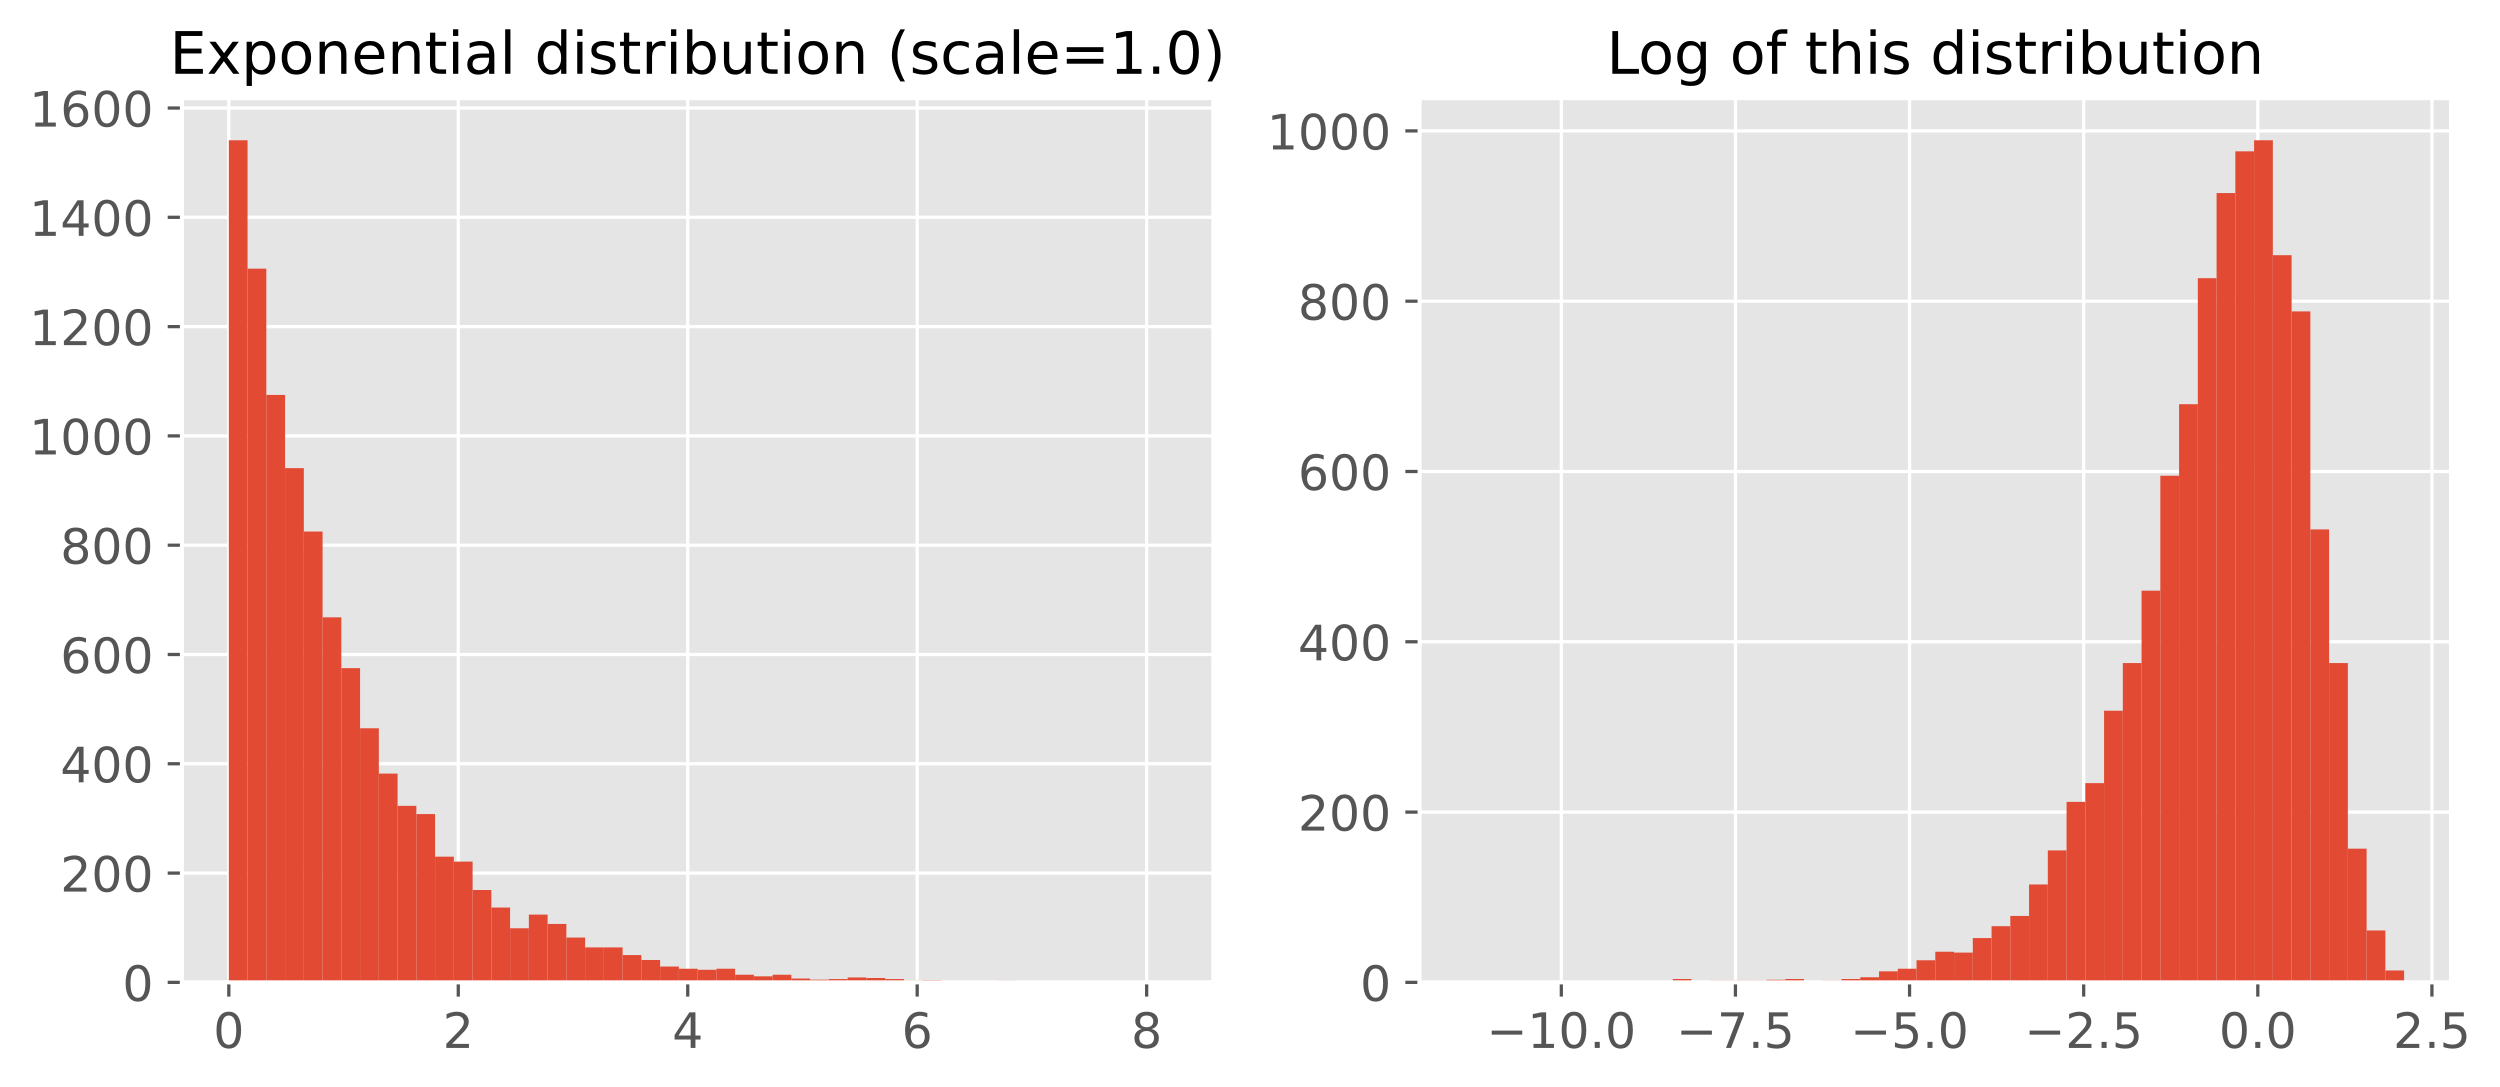 <?xml version="1.0" encoding="utf-8" standalone="no"?>
<!DOCTYPE svg PUBLIC "-//W3C//DTD SVG 1.1//EN"
  "http://www.w3.org/Graphics/SVG/1.1/DTD/svg11.dtd">
<!-- Created with matplotlib (https://matplotlib.org/) -->
<svg height="267.396pt" version="1.1" viewBox="0 0 614.791 267.396" width="614.791pt" xmlns="http://www.w3.org/2000/svg" xmlns:xlink="http://www.w3.org/1999/xlink">
 <defs>
  <style type="text/css">*{stroke-linecap:butt;stroke-linejoin:round;}</style>
 </defs>
 <g id="figure_1">
  <g id="patch_1">
   <path d="M 0 267.396 
L 614.791 267.396 
L 614.791 0 
L 0 0 
z
" style="fill:#ffffff;"/>
  </g>
  <g id="axes_1">
   <g id="patch_2">
    <path d="M 44.74 241.582 
L 298.376 241.582 
L 298.376 24.142 
L 44.74 24.142 
z
" style="fill:#e5e5e5;"/>
   </g>
   <g id="matplotlib.axis_1">
    <g id="xtick_1">
     <g id="line2d_1">
      <path clip-path="url(#p22b89b6ac2)" d="M 56.269 241.582 
L 56.269 24.142 
" style="fill:none;stroke:#ffffff;stroke-linecap:square;stroke-width:0.8;"/>
     </g>
     <g id="line2d_2">
      <defs>
       <path d="M 0 0 
L 0 3.5 
" id="mc2fd864e2b" style="stroke:#555555;stroke-width:0.8;"/>
      </defs>
      <g>
       <use style="fill:#555555;stroke:#555555;stroke-width:0.8;" x="56.269" xlink:href="#mc2fd864e2b" y="241.582"/>
      </g>
     </g>
     <g id="text_1">
      <!-- 0 -->
      <g style="fill:#555555;" transform="translate(52.451 257.7)scale(0.12 -0.12)">
       <defs>
        <path d="M 31.781 66.406 
Q 24.172 66.406 20.328 58.906 
Q 16.5 51.422 16.5 36.375 
Q 16.5 21.391 20.328 13.891 
Q 24.172 6.391 31.781 6.391 
Q 39.453 6.391 43.281 13.891 
Q 47.125 21.391 47.125 36.375 
Q 47.125 51.422 43.281 58.906 
Q 39.453 66.406 31.781 66.406 
z
M 31.781 74.219 
Q 44.047 74.219 50.516 64.516 
Q 56.984 54.828 56.984 36.375 
Q 56.984 17.969 50.516 8.266 
Q 44.047 -1.422 31.781 -1.422 
Q 19.531 -1.422 13.062 8.266 
Q 6.594 17.969 6.594 36.375 
Q 6.594 54.828 13.062 64.516 
Q 19.531 74.219 31.781 74.219 
z
" id="DejaVuSans-48"/>
       </defs>
       <use xlink:href="#DejaVuSans-48"/>
      </g>
     </g>
    </g>
    <g id="xtick_2">
     <g id="line2d_3">
      <path clip-path="url(#p22b89b6ac2)" d="M 112.697 241.582 
L 112.697 24.142 
" style="fill:none;stroke:#ffffff;stroke-linecap:square;stroke-width:0.8;"/>
     </g>
     <g id="line2d_4">
      <g>
       <use style="fill:#555555;stroke:#555555;stroke-width:0.8;" x="112.697" xlink:href="#mc2fd864e2b" y="241.582"/>
      </g>
     </g>
     <g id="text_2">
      <!-- 2 -->
      <g style="fill:#555555;" transform="translate(108.879 257.7)scale(0.12 -0.12)">
       <defs>
        <path d="M 19.188 8.297 
L 53.609 8.297 
L 53.609 0 
L 7.328 0 
L 7.328 8.297 
Q 12.938 14.109 22.625 23.891 
Q 32.328 33.688 34.812 36.531 
Q 39.547 41.844 41.422 45.531 
Q 43.312 49.219 43.312 52.781 
Q 43.312 58.594 39.234 62.25 
Q 35.156 65.922 28.609 65.922 
Q 23.969 65.922 18.812 64.312 
Q 13.672 62.703 7.812 59.422 
L 7.812 69.391 
Q 13.766 71.781 18.938 73 
Q 24.125 74.219 28.422 74.219 
Q 39.75 74.219 46.484 68.547 
Q 53.219 62.891 53.219 53.422 
Q 53.219 48.922 51.531 44.891 
Q 49.859 40.875 45.406 35.406 
Q 44.188 33.984 37.641 27.219 
Q 31.109 20.453 19.188 8.297 
z
" id="DejaVuSans-50"/>
       </defs>
       <use xlink:href="#DejaVuSans-50"/>
      </g>
     </g>
    </g>
    <g id="xtick_3">
     <g id="line2d_5">
      <path clip-path="url(#p22b89b6ac2)" d="M 169.125 241.582 
L 169.125 24.142 
" style="fill:none;stroke:#ffffff;stroke-linecap:square;stroke-width:0.8;"/>
     </g>
     <g id="line2d_6">
      <g>
       <use style="fill:#555555;stroke:#555555;stroke-width:0.8;" x="169.125" xlink:href="#mc2fd864e2b" y="241.582"/>
      </g>
     </g>
     <g id="text_3">
      <!-- 4 -->
      <g style="fill:#555555;" transform="translate(165.308 257.7)scale(0.12 -0.12)">
       <defs>
        <path d="M 37.797 64.312 
L 12.891 25.391 
L 37.797 25.391 
z
M 35.203 72.906 
L 47.609 72.906 
L 47.609 25.391 
L 58.016 25.391 
L 58.016 17.188 
L 47.609 17.188 
L 47.609 0 
L 37.797 0 
L 37.797 17.188 
L 4.891 17.188 
L 4.891 26.703 
z
" id="DejaVuSans-52"/>
       </defs>
       <use xlink:href="#DejaVuSans-52"/>
      </g>
     </g>
    </g>
    <g id="xtick_4">
     <g id="line2d_7">
      <path clip-path="url(#p22b89b6ac2)" d="M 225.554 241.582 
L 225.554 24.142 
" style="fill:none;stroke:#ffffff;stroke-linecap:square;stroke-width:0.8;"/>
     </g>
     <g id="line2d_8">
      <g>
       <use style="fill:#555555;stroke:#555555;stroke-width:0.8;" x="225.554" xlink:href="#mc2fd864e2b" y="241.582"/>
      </g>
     </g>
     <g id="text_4">
      <!-- 6 -->
      <g style="fill:#555555;" transform="translate(221.736 257.7)scale(0.12 -0.12)">
       <defs>
        <path d="M 33.016 40.375 
Q 26.375 40.375 22.484 35.828 
Q 18.609 31.297 18.609 23.391 
Q 18.609 15.531 22.484 10.953 
Q 26.375 6.391 33.016 6.391 
Q 39.656 6.391 43.531 10.953 
Q 47.406 15.531 47.406 23.391 
Q 47.406 31.297 43.531 35.828 
Q 39.656 40.375 33.016 40.375 
z
M 52.594 71.297 
L 52.594 62.312 
Q 48.875 64.062 45.094 64.984 
Q 41.312 65.922 37.594 65.922 
Q 27.828 65.922 22.672 59.328 
Q 17.531 52.734 16.797 39.406 
Q 19.672 43.656 24.016 45.922 
Q 28.375 48.188 33.594 48.188 
Q 44.578 48.188 50.953 41.516 
Q 57.328 34.859 57.328 23.391 
Q 57.328 12.156 50.688 5.359 
Q 44.047 -1.422 33.016 -1.422 
Q 20.359 -1.422 13.672 8.266 
Q 6.984 17.969 6.984 36.375 
Q 6.984 53.656 15.188 63.938 
Q 23.391 74.219 37.203 74.219 
Q 40.922 74.219 44.703 73.484 
Q 48.484 72.75 52.594 71.297 
z
" id="DejaVuSans-54"/>
       </defs>
       <use xlink:href="#DejaVuSans-54"/>
      </g>
     </g>
    </g>
    <g id="xtick_5">
     <g id="line2d_9">
      <path clip-path="url(#p22b89b6ac2)" d="M 281.982 241.582 
L 281.982 24.142 
" style="fill:none;stroke:#ffffff;stroke-linecap:square;stroke-width:0.8;"/>
     </g>
     <g id="line2d_10">
      <g>
       <use style="fill:#555555;stroke:#555555;stroke-width:0.8;" x="281.982" xlink:href="#mc2fd864e2b" y="241.582"/>
      </g>
     </g>
     <g id="text_5">
      <!-- 8 -->
      <g style="fill:#555555;" transform="translate(278.165 257.7)scale(0.12 -0.12)">
       <defs>
        <path d="M 31.781 34.625 
Q 24.75 34.625 20.719 30.859 
Q 16.703 27.094 16.703 20.516 
Q 16.703 13.922 20.719 10.156 
Q 24.75 6.391 31.781 6.391 
Q 38.812 6.391 42.859 10.172 
Q 46.922 13.969 46.922 20.516 
Q 46.922 27.094 42.891 30.859 
Q 38.875 34.625 31.781 34.625 
z
M 21.922 38.812 
Q 15.578 40.375 12.031 44.719 
Q 8.5 49.078 8.5 55.328 
Q 8.5 64.062 14.719 69.141 
Q 20.953 74.219 31.781 74.219 
Q 42.672 74.219 48.875 69.141 
Q 55.078 64.062 55.078 55.328 
Q 55.078 49.078 51.531 44.719 
Q 48 40.375 41.703 38.812 
Q 48.828 37.156 52.797 32.312 
Q 56.781 27.484 56.781 20.516 
Q 56.781 9.906 50.312 4.234 
Q 43.844 -1.422 31.781 -1.422 
Q 19.734 -1.422 13.25 4.234 
Q 6.781 9.906 6.781 20.516 
Q 6.781 27.484 10.781 32.312 
Q 14.797 37.156 21.922 38.812 
z
M 18.312 54.391 
Q 18.312 48.734 21.844 45.562 
Q 25.391 42.391 31.781 42.391 
Q 38.141 42.391 41.719 45.562 
Q 45.312 48.734 45.312 54.391 
Q 45.312 60.062 41.719 63.234 
Q 38.141 66.406 31.781 66.406 
Q 25.391 66.406 21.844 63.234 
Q 18.312 60.062 18.312 54.391 
z
" id="DejaVuSans-56"/>
       </defs>
       <use xlink:href="#DejaVuSans-56"/>
      </g>
     </g>
    </g>
   </g>
   <g id="matplotlib.axis_2">
    <g id="ytick_1">
     <g id="line2d_11">
      <path clip-path="url(#p22b89b6ac2)" d="M 44.74 241.582 
L 298.376 241.582 
" style="fill:none;stroke:#ffffff;stroke-linecap:square;stroke-width:0.8;"/>
     </g>
     <g id="line2d_12">
      <defs>
       <path d="M 0 0 
L -3.5 0 
" id="m6324c00eb0" style="stroke:#555555;stroke-width:0.8;"/>
      </defs>
      <g>
       <use style="fill:#555555;stroke:#555555;stroke-width:0.8;" x="44.74" xlink:href="#m6324c00eb0" y="241.582"/>
      </g>
     </g>
     <g id="text_6">
      <!-- 0 -->
      <g style="fill:#555555;" transform="translate(30.105 246.141)scale(0.12 -0.12)">
       <use xlink:href="#DejaVuSans-48"/>
      </g>
     </g>
    </g>
    <g id="ytick_2">
     <g id="line2d_13">
      <path clip-path="url(#p22b89b6ac2)" d="M 44.74 214.705 
L 298.376 214.705 
" style="fill:none;stroke:#ffffff;stroke-linecap:square;stroke-width:0.8;"/>
     </g>
     <g id="line2d_14">
      <g>
       <use style="fill:#555555;stroke:#555555;stroke-width:0.8;" x="44.74" xlink:href="#m6324c00eb0" y="214.705"/>
      </g>
     </g>
     <g id="text_7">
      <!-- 200 -->
      <g style="fill:#555555;" transform="translate(14.835 219.264)scale(0.12 -0.12)">
       <use xlink:href="#DejaVuSans-50"/>
       <use x="63.623" xlink:href="#DejaVuSans-48"/>
       <use x="127.246" xlink:href="#DejaVuSans-48"/>
      </g>
     </g>
    </g>
    <g id="ytick_3">
     <g id="line2d_15">
      <path clip-path="url(#p22b89b6ac2)" d="M 44.74 187.828 
L 298.376 187.828 
" style="fill:none;stroke:#ffffff;stroke-linecap:square;stroke-width:0.8;"/>
     </g>
     <g id="line2d_16">
      <g>
       <use style="fill:#555555;stroke:#555555;stroke-width:0.8;" x="44.74" xlink:href="#m6324c00eb0" y="187.828"/>
      </g>
     </g>
     <g id="text_8">
      <!-- 400 -->
      <g style="fill:#555555;" transform="translate(14.835 192.387)scale(0.12 -0.12)">
       <use xlink:href="#DejaVuSans-52"/>
       <use x="63.623" xlink:href="#DejaVuSans-48"/>
       <use x="127.246" xlink:href="#DejaVuSans-48"/>
      </g>
     </g>
    </g>
    <g id="ytick_4">
     <g id="line2d_17">
      <path clip-path="url(#p22b89b6ac2)" d="M 44.74 160.951 
L 298.376 160.951 
" style="fill:none;stroke:#ffffff;stroke-linecap:square;stroke-width:0.8;"/>
     </g>
     <g id="line2d_18">
      <g>
       <use style="fill:#555555;stroke:#555555;stroke-width:0.8;" x="44.74" xlink:href="#m6324c00eb0" y="160.951"/>
      </g>
     </g>
     <g id="text_9">
      <!-- 600 -->
      <g style="fill:#555555;" transform="translate(14.835 165.51)scale(0.12 -0.12)">
       <use xlink:href="#DejaVuSans-54"/>
       <use x="63.623" xlink:href="#DejaVuSans-48"/>
       <use x="127.246" xlink:href="#DejaVuSans-48"/>
      </g>
     </g>
    </g>
    <g id="ytick_5">
     <g id="line2d_19">
      <path clip-path="url(#p22b89b6ac2)" d="M 44.74 134.075 
L 298.376 134.075 
" style="fill:none;stroke:#ffffff;stroke-linecap:square;stroke-width:0.8;"/>
     </g>
     <g id="line2d_20">
      <g>
       <use style="fill:#555555;stroke:#555555;stroke-width:0.8;" x="44.74" xlink:href="#m6324c00eb0" y="134.075"/>
      </g>
     </g>
     <g id="text_10">
      <!-- 800 -->
      <g style="fill:#555555;" transform="translate(14.835 138.634)scale(0.12 -0.12)">
       <use xlink:href="#DejaVuSans-56"/>
       <use x="63.623" xlink:href="#DejaVuSans-48"/>
       <use x="127.246" xlink:href="#DejaVuSans-48"/>
      </g>
     </g>
    </g>
    <g id="ytick_6">
     <g id="line2d_21">
      <path clip-path="url(#p22b89b6ac2)" d="M 44.74 107.198 
L 298.376 107.198 
" style="fill:none;stroke:#ffffff;stroke-linecap:square;stroke-width:0.8;"/>
     </g>
     <g id="line2d_22">
      <g>
       <use style="fill:#555555;stroke:#555555;stroke-width:0.8;" x="44.74" xlink:href="#m6324c00eb0" y="107.198"/>
      </g>
     </g>
     <g id="text_11">
      <!-- 1000 -->
      <g style="fill:#555555;" transform="translate(7.2 111.757)scale(0.12 -0.12)">
       <defs>
        <path d="M 12.406 8.297 
L 28.516 8.297 
L 28.516 63.922 
L 10.984 60.406 
L 10.984 69.391 
L 28.422 72.906 
L 38.281 72.906 
L 38.281 8.297 
L 54.391 8.297 
L 54.391 0 
L 12.406 0 
z
" id="DejaVuSans-49"/>
       </defs>
       <use xlink:href="#DejaVuSans-49"/>
       <use x="63.623" xlink:href="#DejaVuSans-48"/>
       <use x="127.246" xlink:href="#DejaVuSans-48"/>
       <use x="190.869" xlink:href="#DejaVuSans-48"/>
      </g>
     </g>
    </g>
    <g id="ytick_7">
     <g id="line2d_23">
      <path clip-path="url(#p22b89b6ac2)" d="M 44.74 80.321 
L 298.376 80.321 
" style="fill:none;stroke:#ffffff;stroke-linecap:square;stroke-width:0.8;"/>
     </g>
     <g id="line2d_24">
      <g>
       <use style="fill:#555555;stroke:#555555;stroke-width:0.8;" x="44.74" xlink:href="#m6324c00eb0" y="80.321"/>
      </g>
     </g>
     <g id="text_12">
      <!-- 1200 -->
      <g style="fill:#555555;" transform="translate(7.2 84.88)scale(0.12 -0.12)">
       <use xlink:href="#DejaVuSans-49"/>
       <use x="63.623" xlink:href="#DejaVuSans-50"/>
       <use x="127.246" xlink:href="#DejaVuSans-48"/>
       <use x="190.869" xlink:href="#DejaVuSans-48"/>
      </g>
     </g>
    </g>
    <g id="ytick_8">
     <g id="line2d_25">
      <path clip-path="url(#p22b89b6ac2)" d="M 44.74 53.444 
L 298.376 53.444 
" style="fill:none;stroke:#ffffff;stroke-linecap:square;stroke-width:0.8;"/>
     </g>
     <g id="line2d_26">
      <g>
       <use style="fill:#555555;stroke:#555555;stroke-width:0.8;" x="44.74" xlink:href="#m6324c00eb0" y="53.444"/>
      </g>
     </g>
     <g id="text_13">
      <!-- 1400 -->
      <g style="fill:#555555;" transform="translate(7.2 58.003)scale(0.12 -0.12)">
       <use xlink:href="#DejaVuSans-49"/>
       <use x="63.623" xlink:href="#DejaVuSans-52"/>
       <use x="127.246" xlink:href="#DejaVuSans-48"/>
       <use x="190.869" xlink:href="#DejaVuSans-48"/>
      </g>
     </g>
    </g>
    <g id="ytick_9">
     <g id="line2d_27">
      <path clip-path="url(#p22b89b6ac2)" d="M 44.74 26.567 
L 298.376 26.567 
" style="fill:none;stroke:#ffffff;stroke-linecap:square;stroke-width:0.8;"/>
     </g>
     <g id="line2d_28">
      <g>
       <use style="fill:#555555;stroke:#555555;stroke-width:0.8;" x="44.74" xlink:href="#m6324c00eb0" y="26.567"/>
      </g>
     </g>
     <g id="text_14">
      <!-- 1600 -->
      <g style="fill:#555555;" transform="translate(7.2 31.126)scale(0.12 -0.12)">
       <use xlink:href="#DejaVuSans-49"/>
       <use x="63.623" xlink:href="#DejaVuSans-54"/>
       <use x="127.246" xlink:href="#DejaVuSans-48"/>
       <use x="190.869" xlink:href="#DejaVuSans-48"/>
      </g>
     </g>
    </g>
   </g>
   <g id="patch_3">
    <path clip-path="url(#p22b89b6ac2)" d="M 56.269 241.582 
L 60.88 241.582 
L 60.88 34.496 
L 56.269 34.496 
z
" style="fill:#e24a33;"/>
   </g>
   <g id="patch_4">
    <path clip-path="url(#p22b89b6ac2)" d="M 60.88 241.582 
L 65.492 241.582 
L 65.492 66.076 
L 60.88 66.076 
z
" style="fill:#e24a33;"/>
   </g>
   <g id="patch_5">
    <path clip-path="url(#p22b89b6ac2)" d="M 65.492 241.582 
L 70.104 241.582 
L 70.104 97.119 
L 65.492 97.119 
z
" style="fill:#e24a33;"/>
   </g>
   <g id="patch_6">
    <path clip-path="url(#p22b89b6ac2)" d="M 70.104 241.582 
L 74.715 241.582 
L 74.715 115.126 
L 70.104 115.126 
z
" style="fill:#e24a33;"/>
   </g>
   <g id="patch_7">
    <path clip-path="url(#p22b89b6ac2)" d="M 74.715 241.582 
L 79.327 241.582 
L 79.327 130.715 
L 74.715 130.715 
z
" style="fill:#e24a33;"/>
   </g>
   <g id="patch_8">
    <path clip-path="url(#p22b89b6ac2)" d="M 79.327 241.582 
L 83.938 241.582 
L 83.938 151.813 
L 79.327 151.813 
z
" style="fill:#e24a33;"/>
   </g>
   <g id="patch_9">
    <path clip-path="url(#p22b89b6ac2)" d="M 83.938 241.582 
L 88.55 241.582 
L 88.55 164.311 
L 83.938 164.311 
z
" style="fill:#e24a33;"/>
   </g>
   <g id="patch_10">
    <path clip-path="url(#p22b89b6ac2)" d="M 88.55 241.582 
L 93.161 241.582 
L 93.161 179.093 
L 88.55 179.093 
z
" style="fill:#e24a33;"/>
   </g>
   <g id="patch_11">
    <path clip-path="url(#p22b89b6ac2)" d="M 93.161 241.582 
L 97.773 241.582 
L 97.773 190.247 
L 93.161 190.247 
z
" style="fill:#e24a33;"/>
   </g>
   <g id="patch_12">
    <path clip-path="url(#p22b89b6ac2)" d="M 97.773 241.582 
L 102.385 241.582 
L 102.385 198.176 
L 97.773 198.176 
z
" style="fill:#e24a33;"/>
   </g>
   <g id="patch_13">
    <path clip-path="url(#p22b89b6ac2)" d="M 102.385 241.582 
L 106.996 241.582 
L 106.996 200.191 
L 102.385 200.191 
z
" style="fill:#e24a33;"/>
   </g>
   <g id="patch_14">
    <path clip-path="url(#p22b89b6ac2)" d="M 106.996 241.582 
L 111.608 241.582 
L 111.608 210.673 
L 106.996 210.673 
z
" style="fill:#e24a33;"/>
   </g>
   <g id="patch_15">
    <path clip-path="url(#p22b89b6ac2)" d="M 111.608 241.582 
L 116.219 241.582 
L 116.219 211.883 
L 111.608 211.883 
z
" style="fill:#e24a33;"/>
   </g>
   <g id="patch_16">
    <path clip-path="url(#p22b89b6ac2)" d="M 116.219 241.582 
L 120.831 241.582 
L 120.831 218.871 
L 116.219 218.871 
z
" style="fill:#e24a33;"/>
   </g>
   <g id="patch_17">
    <path clip-path="url(#p22b89b6ac2)" d="M 120.831 241.582 
L 125.442 241.582 
L 125.442 223.171 
L 120.831 223.171 
z
" style="fill:#e24a33;"/>
   </g>
   <g id="patch_18">
    <path clip-path="url(#p22b89b6ac2)" d="M 125.442 241.582 
L 130.054 241.582 
L 130.054 228.278 
L 125.442 228.278 
z
" style="fill:#e24a33;"/>
   </g>
   <g id="patch_19">
    <path clip-path="url(#p22b89b6ac2)" d="M 130.054 241.582 
L 134.666 241.582 
L 134.666 224.918 
L 130.054 224.918 
z
" style="fill:#e24a33;"/>
   </g>
   <g id="patch_20">
    <path clip-path="url(#p22b89b6ac2)" d="M 134.666 241.582 
L 139.277 241.582 
L 139.277 227.203 
L 134.666 227.203 
z
" style="fill:#e24a33;"/>
   </g>
   <g id="patch_21">
    <path clip-path="url(#p22b89b6ac2)" d="M 139.277 241.582 
L 143.889 241.582 
L 143.889 230.562 
L 139.277 230.562 
z
" style="fill:#e24a33;"/>
   </g>
   <g id="patch_22">
    <path clip-path="url(#p22b89b6ac2)" d="M 143.889 241.582 
L 148.5 241.582 
L 148.5 232.981 
L 143.889 232.981 
z
" style="fill:#e24a33;"/>
   </g>
   <g id="patch_23">
    <path clip-path="url(#p22b89b6ac2)" d="M 148.5 241.582 
L 153.112 241.582 
L 153.112 232.981 
L 148.5 232.981 
z
" style="fill:#e24a33;"/>
   </g>
   <g id="patch_24">
    <path clip-path="url(#p22b89b6ac2)" d="M 153.112 241.582 
L 157.723 241.582 
L 157.723 234.863 
L 153.112 234.863 
z
" style="fill:#e24a33;"/>
   </g>
   <g id="patch_25">
    <path clip-path="url(#p22b89b6ac2)" d="M 157.723 241.582 
L 162.335 241.582 
L 162.335 236.072 
L 157.723 236.072 
z
" style="fill:#e24a33;"/>
   </g>
   <g id="patch_26">
    <path clip-path="url(#p22b89b6ac2)" d="M 162.335 241.582 
L 166.947 241.582 
L 166.947 237.685 
L 162.335 237.685 
z
" style="fill:#e24a33;"/>
   </g>
   <g id="patch_27">
    <path clip-path="url(#p22b89b6ac2)" d="M 166.947 241.582 
L 171.558 241.582 
L 171.558 238.222 
L 166.947 238.222 
z
" style="fill:#e24a33;"/>
   </g>
   <g id="patch_28">
    <path clip-path="url(#p22b89b6ac2)" d="M 171.558 241.582 
L 176.17 241.582 
L 176.17 238.491 
L 171.558 238.491 
z
" style="fill:#e24a33;"/>
   </g>
   <g id="patch_29">
    <path clip-path="url(#p22b89b6ac2)" d="M 176.17 241.582 
L 180.781 241.582 
L 180.781 238.222 
L 176.17 238.222 
z
" style="fill:#e24a33;"/>
   </g>
   <g id="patch_30">
    <path clip-path="url(#p22b89b6ac2)" d="M 180.781 241.582 
L 185.393 241.582 
L 185.393 239.7 
L 180.781 239.7 
z
" style="fill:#e24a33;"/>
   </g>
   <g id="patch_31">
    <path clip-path="url(#p22b89b6ac2)" d="M 185.393 241.582 
L 190.004 241.582 
L 190.004 240.104 
L 185.393 240.104 
z
" style="fill:#e24a33;"/>
   </g>
   <g id="patch_32">
    <path clip-path="url(#p22b89b6ac2)" d="M 190.004 241.582 
L 194.616 241.582 
L 194.616 239.7 
L 190.004 239.7 
z
" style="fill:#e24a33;"/>
   </g>
   <g id="patch_33">
    <path clip-path="url(#p22b89b6ac2)" d="M 194.616 241.582 
L 199.228 241.582 
L 199.228 240.641 
L 194.616 240.641 
z
" style="fill:#e24a33;"/>
   </g>
   <g id="patch_34">
    <path clip-path="url(#p22b89b6ac2)" d="M 199.228 241.582 
L 203.839 241.582 
L 203.839 240.91 
L 199.228 240.91 
z
" style="fill:#e24a33;"/>
   </g>
   <g id="patch_35">
    <path clip-path="url(#p22b89b6ac2)" d="M 203.839 241.582 
L 208.451 241.582 
L 208.451 240.775 
L 203.839 240.775 
z
" style="fill:#e24a33;"/>
   </g>
   <g id="patch_36">
    <path clip-path="url(#p22b89b6ac2)" d="M 208.451 241.582 
L 213.062 241.582 
L 213.062 240.372 
L 208.451 240.372 
z
" style="fill:#e24a33;"/>
   </g>
   <g id="patch_37">
    <path clip-path="url(#p22b89b6ac2)" d="M 213.062 241.582 
L 217.674 241.582 
L 217.674 240.507 
L 213.062 240.507 
z
" style="fill:#e24a33;"/>
   </g>
   <g id="patch_38">
    <path clip-path="url(#p22b89b6ac2)" d="M 217.674 241.582 
L 222.285 241.582 
L 222.285 240.775 
L 217.674 240.775 
z
" style="fill:#e24a33;"/>
   </g>
   <g id="patch_39">
    <path clip-path="url(#p22b89b6ac2)" d="M 222.285 241.582 
L 226.897 241.582 
L 226.897 241.179 
L 222.285 241.179 
z
" style="fill:#e24a33;"/>
   </g>
   <g id="patch_40">
    <path clip-path="url(#p22b89b6ac2)" d="M 226.897 241.582 
L 231.509 241.582 
L 231.509 241.044 
L 226.897 241.044 
z
" style="fill:#e24a33;"/>
   </g>
   <g id="patch_41">
    <path clip-path="url(#p22b89b6ac2)" d="M 231.509 241.582 
L 236.12 241.582 
L 236.12 241.582 
L 231.509 241.582 
z
" style="fill:#e24a33;"/>
   </g>
   <g id="patch_42">
    <path clip-path="url(#p22b89b6ac2)" d="M 236.12 241.582 
L 240.732 241.582 
L 240.732 241.313 
L 236.12 241.313 
z
" style="fill:#e24a33;"/>
   </g>
   <g id="patch_43">
    <path clip-path="url(#p22b89b6ac2)" d="M 240.732 241.582 
L 245.343 241.582 
L 245.343 241.313 
L 240.732 241.313 
z
" style="fill:#e24a33;"/>
   </g>
   <g id="patch_44">
    <path clip-path="url(#p22b89b6ac2)" d="M 245.343 241.582 
L 249.955 241.582 
L 249.955 241.179 
L 245.343 241.179 
z
" style="fill:#e24a33;"/>
   </g>
   <g id="patch_45">
    <path clip-path="url(#p22b89b6ac2)" d="M 249.955 241.582 
L 254.566 241.582 
L 254.566 241.582 
L 249.955 241.582 
z
" style="fill:#e24a33;"/>
   </g>
   <g id="patch_46">
    <path clip-path="url(#p22b89b6ac2)" d="M 254.566 241.582 
L 259.178 241.582 
L 259.178 241.447 
L 254.566 241.447 
z
" style="fill:#e24a33;"/>
   </g>
   <g id="patch_47">
    <path clip-path="url(#p22b89b6ac2)" d="M 259.178 241.582 
L 263.79 241.582 
L 263.79 241.447 
L 259.178 241.447 
z
" style="fill:#e24a33;"/>
   </g>
   <g id="patch_48">
    <path clip-path="url(#p22b89b6ac2)" d="M 263.79 241.582 
L 268.401 241.582 
L 268.401 241.447 
L 263.79 241.447 
z
" style="fill:#e24a33;"/>
   </g>
   <g id="patch_49">
    <path clip-path="url(#p22b89b6ac2)" d="M 268.401 241.582 
L 273.013 241.582 
L 273.013 241.313 
L 268.401 241.313 
z
" style="fill:#e24a33;"/>
   </g>
   <g id="patch_50">
    <path clip-path="url(#p22b89b6ac2)" d="M 273.013 241.582 
L 277.624 241.582 
L 277.624 241.447 
L 273.013 241.447 
z
" style="fill:#e24a33;"/>
   </g>
   <g id="patch_51">
    <path clip-path="url(#p22b89b6ac2)" d="M 277.624 241.582 
L 282.236 241.582 
L 282.236 241.582 
L 277.624 241.582 
z
" style="fill:#e24a33;"/>
   </g>
   <g id="patch_52">
    <path clip-path="url(#p22b89b6ac2)" d="M 282.236 241.582 
L 286.847 241.582 
L 286.847 241.447 
L 282.236 241.447 
z
" style="fill:#e24a33;"/>
   </g>
   <g id="patch_53">
    <path d="M 44.74 241.582 
L 44.74 24.142 
" style="fill:none;stroke:#ffffff;stroke-linecap:square;stroke-linejoin:miter;"/>
   </g>
   <g id="patch_54">
    <path d="M 298.376 241.582 
L 298.376 24.142 
" style="fill:none;stroke:#ffffff;stroke-linecap:square;stroke-linejoin:miter;"/>
   </g>
   <g id="patch_55">
    <path d="M 44.74 241.582 
L 298.376 241.582 
" style="fill:none;stroke:#ffffff;stroke-linecap:square;stroke-linejoin:miter;"/>
   </g>
   <g id="patch_56">
    <path d="M 44.74 24.142 
L 298.376 24.142 
" style="fill:none;stroke:#ffffff;stroke-linecap:square;stroke-linejoin:miter;"/>
   </g>
   <g id="text_15">
    <!-- Exponential distribution (scale=1.0) -->
    <g transform="translate(41.719 18.142)scale(0.144 -0.144)">
     <defs>
      <path d="M 9.812 72.906 
L 55.906 72.906 
L 55.906 64.594 
L 19.672 64.594 
L 19.672 43.016 
L 54.391 43.016 
L 54.391 34.719 
L 19.672 34.719 
L 19.672 8.297 
L 56.781 8.297 
L 56.781 0 
L 9.812 0 
z
" id="DejaVuSans-69"/>
      <path d="M 54.891 54.688 
L 35.109 28.078 
L 55.906 0 
L 45.312 0 
L 29.391 21.484 
L 13.484 0 
L 2.875 0 
L 24.125 28.609 
L 4.688 54.688 
L 15.281 54.688 
L 29.781 35.203 
L 44.281 54.688 
z
" id="DejaVuSans-120"/>
      <path d="M 18.109 8.203 
L 18.109 -20.797 
L 9.078 -20.797 
L 9.078 54.688 
L 18.109 54.688 
L 18.109 46.391 
Q 20.953 51.266 25.266 53.625 
Q 29.594 56 35.594 56 
Q 45.562 56 51.781 48.094 
Q 58.016 40.188 58.016 27.297 
Q 58.016 14.406 51.781 6.484 
Q 45.562 -1.422 35.594 -1.422 
Q 29.594 -1.422 25.266 0.953 
Q 20.953 3.328 18.109 8.203 
z
M 48.688 27.297 
Q 48.688 37.203 44.609 42.844 
Q 40.531 48.484 33.406 48.484 
Q 26.266 48.484 22.188 42.844 
Q 18.109 37.203 18.109 27.297 
Q 18.109 17.391 22.188 11.75 
Q 26.266 6.109 33.406 6.109 
Q 40.531 6.109 44.609 11.75 
Q 48.688 17.391 48.688 27.297 
z
" id="DejaVuSans-112"/>
      <path d="M 30.609 48.391 
Q 23.391 48.391 19.188 42.75 
Q 14.984 37.109 14.984 27.297 
Q 14.984 17.484 19.156 11.844 
Q 23.344 6.203 30.609 6.203 
Q 37.797 6.203 41.984 11.859 
Q 46.188 17.531 46.188 27.297 
Q 46.188 37.016 41.984 42.703 
Q 37.797 48.391 30.609 48.391 
z
M 30.609 56 
Q 42.328 56 49.016 48.375 
Q 55.719 40.766 55.719 27.297 
Q 55.719 13.875 49.016 6.219 
Q 42.328 -1.422 30.609 -1.422 
Q 18.844 -1.422 12.172 6.219 
Q 5.516 13.875 5.516 27.297 
Q 5.516 40.766 12.172 48.375 
Q 18.844 56 30.609 56 
z
" id="DejaVuSans-111"/>
      <path d="M 54.891 33.016 
L 54.891 0 
L 45.906 0 
L 45.906 32.719 
Q 45.906 40.484 42.875 44.328 
Q 39.844 48.188 33.797 48.188 
Q 26.516 48.188 22.312 43.547 
Q 18.109 38.922 18.109 30.906 
L 18.109 0 
L 9.078 0 
L 9.078 54.688 
L 18.109 54.688 
L 18.109 46.188 
Q 21.344 51.125 25.703 53.562 
Q 30.078 56 35.797 56 
Q 45.219 56 50.047 50.172 
Q 54.891 44.344 54.891 33.016 
z
" id="DejaVuSans-110"/>
      <path d="M 56.203 29.594 
L 56.203 25.203 
L 14.891 25.203 
Q 15.484 15.922 20.484 11.062 
Q 25.484 6.203 34.422 6.203 
Q 39.594 6.203 44.453 7.469 
Q 49.312 8.734 54.109 11.281 
L 54.109 2.781 
Q 49.266 0.734 44.188 -0.344 
Q 39.109 -1.422 33.891 -1.422 
Q 20.797 -1.422 13.156 6.188 
Q 5.516 13.812 5.516 26.812 
Q 5.516 40.234 12.766 48.109 
Q 20.016 56 32.328 56 
Q 43.359 56 49.781 48.891 
Q 56.203 41.797 56.203 29.594 
z
M 47.219 32.234 
Q 47.125 39.594 43.094 43.984 
Q 39.062 48.391 32.422 48.391 
Q 24.906 48.391 20.391 44.141 
Q 15.875 39.891 15.188 32.172 
z
" id="DejaVuSans-101"/>
      <path d="M 18.312 70.219 
L 18.312 54.688 
L 36.812 54.688 
L 36.812 47.703 
L 18.312 47.703 
L 18.312 18.016 
Q 18.312 11.328 20.141 9.422 
Q 21.969 7.516 27.594 7.516 
L 36.812 7.516 
L 36.812 0 
L 27.594 0 
Q 17.188 0 13.234 3.875 
Q 9.281 7.766 9.281 18.016 
L 9.281 47.703 
L 2.688 47.703 
L 2.688 54.688 
L 9.281 54.688 
L 9.281 70.219 
z
" id="DejaVuSans-116"/>
      <path d="M 9.422 54.688 
L 18.406 54.688 
L 18.406 0 
L 9.422 0 
z
M 9.422 75.984 
L 18.406 75.984 
L 18.406 64.594 
L 9.422 64.594 
z
" id="DejaVuSans-105"/>
      <path d="M 34.281 27.484 
Q 23.391 27.484 19.188 25 
Q 14.984 22.516 14.984 16.5 
Q 14.984 11.719 18.141 8.906 
Q 21.297 6.109 26.703 6.109 
Q 34.188 6.109 38.703 11.406 
Q 43.219 16.703 43.219 25.484 
L 43.219 27.484 
z
M 52.203 31.203 
L 52.203 0 
L 43.219 0 
L 43.219 8.297 
Q 40.141 3.328 35.547 0.953 
Q 30.953 -1.422 24.312 -1.422 
Q 15.922 -1.422 10.953 3.297 
Q 6 8.016 6 15.922 
Q 6 25.141 12.172 29.828 
Q 18.359 34.516 30.609 34.516 
L 43.219 34.516 
L 43.219 35.406 
Q 43.219 41.609 39.141 45 
Q 35.062 48.391 27.688 48.391 
Q 23 48.391 18.547 47.266 
Q 14.109 46.141 10.016 43.891 
L 10.016 52.203 
Q 14.938 54.109 19.578 55.047 
Q 24.219 56 28.609 56 
Q 40.484 56 46.344 49.844 
Q 52.203 43.703 52.203 31.203 
z
" id="DejaVuSans-97"/>
      <path d="M 9.422 75.984 
L 18.406 75.984 
L 18.406 0 
L 9.422 0 
z
" id="DejaVuSans-108"/>
      <path id="DejaVuSans-32"/>
      <path d="M 45.406 46.391 
L 45.406 75.984 
L 54.391 75.984 
L 54.391 0 
L 45.406 0 
L 45.406 8.203 
Q 42.578 3.328 38.25 0.953 
Q 33.938 -1.422 27.875 -1.422 
Q 17.969 -1.422 11.734 6.484 
Q 5.516 14.406 5.516 27.297 
Q 5.516 40.188 11.734 48.094 
Q 17.969 56 27.875 56 
Q 33.938 56 38.25 53.625 
Q 42.578 51.266 45.406 46.391 
z
M 14.797 27.297 
Q 14.797 17.391 18.875 11.75 
Q 22.953 6.109 30.078 6.109 
Q 37.203 6.109 41.297 11.75 
Q 45.406 17.391 45.406 27.297 
Q 45.406 37.203 41.297 42.844 
Q 37.203 48.484 30.078 48.484 
Q 22.953 48.484 18.875 42.844 
Q 14.797 37.203 14.797 27.297 
z
" id="DejaVuSans-100"/>
      <path d="M 44.281 53.078 
L 44.281 44.578 
Q 40.484 46.531 36.375 47.5 
Q 32.281 48.484 27.875 48.484 
Q 21.188 48.484 17.844 46.438 
Q 14.5 44.391 14.5 40.281 
Q 14.5 37.156 16.891 35.375 
Q 19.281 33.594 26.516 31.984 
L 29.594 31.297 
Q 39.156 29.25 43.188 25.516 
Q 47.219 21.781 47.219 15.094 
Q 47.219 7.469 41.188 3.016 
Q 35.156 -1.422 24.609 -1.422 
Q 20.219 -1.422 15.453 -0.562 
Q 10.688 0.297 5.422 2 
L 5.422 11.281 
Q 10.406 8.688 15.234 7.391 
Q 20.062 6.109 24.812 6.109 
Q 31.156 6.109 34.562 8.281 
Q 37.984 10.453 37.984 14.406 
Q 37.984 18.062 35.516 20.016 
Q 33.062 21.969 24.703 23.781 
L 21.578 24.516 
Q 13.234 26.266 9.516 29.906 
Q 5.812 33.547 5.812 39.891 
Q 5.812 47.609 11.281 51.797 
Q 16.75 56 26.812 56 
Q 31.781 56 36.172 55.266 
Q 40.578 54.547 44.281 53.078 
z
" id="DejaVuSans-115"/>
      <path d="M 41.109 46.297 
Q 39.594 47.172 37.812 47.578 
Q 36.031 48 33.891 48 
Q 26.266 48 22.188 43.047 
Q 18.109 38.094 18.109 28.812 
L 18.109 0 
L 9.078 0 
L 9.078 54.688 
L 18.109 54.688 
L 18.109 46.188 
Q 20.953 51.172 25.484 53.578 
Q 30.031 56 36.531 56 
Q 37.453 56 38.578 55.875 
Q 39.703 55.766 41.062 55.516 
z
" id="DejaVuSans-114"/>
      <path d="M 48.688 27.297 
Q 48.688 37.203 44.609 42.844 
Q 40.531 48.484 33.406 48.484 
Q 26.266 48.484 22.188 42.844 
Q 18.109 37.203 18.109 27.297 
Q 18.109 17.391 22.188 11.75 
Q 26.266 6.109 33.406 6.109 
Q 40.531 6.109 44.609 11.75 
Q 48.688 17.391 48.688 27.297 
z
M 18.109 46.391 
Q 20.953 51.266 25.266 53.625 
Q 29.594 56 35.594 56 
Q 45.562 56 51.781 48.094 
Q 58.016 40.188 58.016 27.297 
Q 58.016 14.406 51.781 6.484 
Q 45.562 -1.422 35.594 -1.422 
Q 29.594 -1.422 25.266 0.953 
Q 20.953 3.328 18.109 8.203 
L 18.109 0 
L 9.078 0 
L 9.078 75.984 
L 18.109 75.984 
z
" id="DejaVuSans-98"/>
      <path d="M 8.5 21.578 
L 8.5 54.688 
L 17.484 54.688 
L 17.484 21.922 
Q 17.484 14.156 20.5 10.266 
Q 23.531 6.391 29.594 6.391 
Q 36.859 6.391 41.078 11.031 
Q 45.312 15.672 45.312 23.688 
L 45.312 54.688 
L 54.297 54.688 
L 54.297 0 
L 45.312 0 
L 45.312 8.406 
Q 42.047 3.422 37.719 1 
Q 33.406 -1.422 27.688 -1.422 
Q 18.266 -1.422 13.375 4.438 
Q 8.5 10.297 8.5 21.578 
z
M 31.109 56 
z
" id="DejaVuSans-117"/>
      <path d="M 31 75.875 
Q 24.469 64.656 21.281 53.656 
Q 18.109 42.672 18.109 31.391 
Q 18.109 20.125 21.312 9.062 
Q 24.516 -2 31 -13.188 
L 23.188 -13.188 
Q 15.875 -1.703 12.234 9.375 
Q 8.594 20.453 8.594 31.391 
Q 8.594 42.281 12.203 53.312 
Q 15.828 64.359 23.188 75.875 
z
" id="DejaVuSans-40"/>
      <path d="M 48.781 52.594 
L 48.781 44.188 
Q 44.969 46.297 41.141 47.344 
Q 37.312 48.391 33.406 48.391 
Q 24.656 48.391 19.812 42.844 
Q 14.984 37.312 14.984 27.297 
Q 14.984 17.281 19.812 11.734 
Q 24.656 6.203 33.406 6.203 
Q 37.312 6.203 41.141 7.25 
Q 44.969 8.297 48.781 10.406 
L 48.781 2.094 
Q 45.016 0.344 40.984 -0.531 
Q 36.969 -1.422 32.422 -1.422 
Q 20.062 -1.422 12.781 6.344 
Q 5.516 14.109 5.516 27.297 
Q 5.516 40.672 12.859 48.328 
Q 20.219 56 33.016 56 
Q 37.156 56 41.109 55.141 
Q 45.062 54.297 48.781 52.594 
z
" id="DejaVuSans-99"/>
      <path d="M 10.594 45.406 
L 73.188 45.406 
L 73.188 37.203 
L 10.594 37.203 
z
M 10.594 25.484 
L 73.188 25.484 
L 73.188 17.188 
L 10.594 17.188 
z
" id="DejaVuSans-61"/>
      <path d="M 10.688 12.406 
L 21 12.406 
L 21 0 
L 10.688 0 
z
" id="DejaVuSans-46"/>
      <path d="M 8.016 75.875 
L 15.828 75.875 
Q 23.141 64.359 26.781 53.312 
Q 30.422 42.281 30.422 31.391 
Q 30.422 20.453 26.781 9.375 
Q 23.141 -1.703 15.828 -13.188 
L 8.016 -13.188 
Q 14.5 -2 17.703 9.062 
Q 20.906 20.125 20.906 31.391 
Q 20.906 42.672 17.703 53.656 
Q 14.5 64.656 8.016 75.875 
z
" id="DejaVuSans-41"/>
     </defs>
     <use xlink:href="#DejaVuSans-69"/>
     <use x="63.184" xlink:href="#DejaVuSans-120"/>
     <use x="122.363" xlink:href="#DejaVuSans-112"/>
     <use x="185.84" xlink:href="#DejaVuSans-111"/>
     <use x="247.021" xlink:href="#DejaVuSans-110"/>
     <use x="310.4" xlink:href="#DejaVuSans-101"/>
     <use x="371.924" xlink:href="#DejaVuSans-110"/>
     <use x="435.303" xlink:href="#DejaVuSans-116"/>
     <use x="474.512" xlink:href="#DejaVuSans-105"/>
     <use x="502.295" xlink:href="#DejaVuSans-97"/>
     <use x="563.574" xlink:href="#DejaVuSans-108"/>
     <use x="591.357" xlink:href="#DejaVuSans-32"/>
     <use x="623.145" xlink:href="#DejaVuSans-100"/>
     <use x="686.621" xlink:href="#DejaVuSans-105"/>
     <use x="714.404" xlink:href="#DejaVuSans-115"/>
     <use x="766.504" xlink:href="#DejaVuSans-116"/>
     <use x="805.713" xlink:href="#DejaVuSans-114"/>
     <use x="846.826" xlink:href="#DejaVuSans-105"/>
     <use x="874.609" xlink:href="#DejaVuSans-98"/>
     <use x="938.086" xlink:href="#DejaVuSans-117"/>
     <use x="1001.465" xlink:href="#DejaVuSans-116"/>
     <use x="1040.674" xlink:href="#DejaVuSans-105"/>
     <use x="1068.457" xlink:href="#DejaVuSans-111"/>
     <use x="1129.639" xlink:href="#DejaVuSans-110"/>
     <use x="1193.018" xlink:href="#DejaVuSans-32"/>
     <use x="1224.805" xlink:href="#DejaVuSans-40"/>
     <use x="1263.818" xlink:href="#DejaVuSans-115"/>
     <use x="1315.918" xlink:href="#DejaVuSans-99"/>
     <use x="1370.898" xlink:href="#DejaVuSans-97"/>
     <use x="1432.178" xlink:href="#DejaVuSans-108"/>
     <use x="1459.961" xlink:href="#DejaVuSans-101"/>
     <use x="1521.484" xlink:href="#DejaVuSans-61"/>
     <use x="1605.273" xlink:href="#DejaVuSans-49"/>
     <use x="1668.896" xlink:href="#DejaVuSans-46"/>
     <use x="1700.684" xlink:href="#DejaVuSans-48"/>
     <use x="1764.307" xlink:href="#DejaVuSans-41"/>
    </g>
   </g>
  </g>
  <g id="axes_2">
   <g id="patch_57">
    <path d="M 349.104 241.582 
L 602.74 241.582 
L 602.74 24.142 
L 349.104 24.142 
z
" style="fill:#e5e5e5;"/>
   </g>
   <g id="matplotlib.axis_3">
    <g id="xtick_6">
     <g id="line2d_29">
      <path clip-path="url(#p7b449db313)" d="M 383.952 241.582 
L 383.952 24.142 
" style="fill:none;stroke:#ffffff;stroke-linecap:square;stroke-width:0.8;"/>
     </g>
     <g id="line2d_30">
      <g>
       <use style="fill:#555555;stroke:#555555;stroke-width:0.8;" x="383.952" xlink:href="#mc2fd864e2b" y="241.582"/>
      </g>
     </g>
     <g id="text_16">
      <!-- −10.0 -->
      <g style="fill:#555555;" transform="translate(365.565 257.7)scale(0.12 -0.12)">
       <defs>
        <path d="M 10.594 35.5 
L 73.188 35.5 
L 73.188 27.203 
L 10.594 27.203 
z
" id="DejaVuSans-8722"/>
       </defs>
       <use xlink:href="#DejaVuSans-8722"/>
       <use x="83.789" xlink:href="#DejaVuSans-49"/>
       <use x="147.412" xlink:href="#DejaVuSans-48"/>
       <use x="211.035" xlink:href="#DejaVuSans-46"/>
       <use x="242.822" xlink:href="#DejaVuSans-48"/>
      </g>
     </g>
    </g>
    <g id="xtick_7">
     <g id="line2d_31">
      <path clip-path="url(#p7b449db313)" d="M 426.772 241.582 
L 426.772 24.142 
" style="fill:none;stroke:#ffffff;stroke-linecap:square;stroke-width:0.8;"/>
     </g>
     <g id="line2d_32">
      <g>
       <use style="fill:#555555;stroke:#555555;stroke-width:0.8;" x="426.772" xlink:href="#mc2fd864e2b" y="241.582"/>
      </g>
     </g>
     <g id="text_17">
      <!-- −7.5 -->
      <g style="fill:#555555;" transform="translate(412.202 257.7)scale(0.12 -0.12)">
       <defs>
        <path d="M 8.203 72.906 
L 55.078 72.906 
L 55.078 68.703 
L 28.609 0 
L 18.312 0 
L 43.219 64.594 
L 8.203 64.594 
z
" id="DejaVuSans-55"/>
        <path d="M 10.797 72.906 
L 49.516 72.906 
L 49.516 64.594 
L 19.828 64.594 
L 19.828 46.734 
Q 21.969 47.469 24.109 47.828 
Q 26.266 48.188 28.422 48.188 
Q 40.625 48.188 47.75 41.5 
Q 54.891 34.812 54.891 23.391 
Q 54.891 11.625 47.562 5.094 
Q 40.234 -1.422 26.906 -1.422 
Q 22.312 -1.422 17.547 -0.641 
Q 12.797 0.141 7.719 1.703 
L 7.719 11.625 
Q 12.109 9.234 16.797 8.062 
Q 21.484 6.891 26.703 6.891 
Q 35.156 6.891 40.078 11.328 
Q 45.016 15.766 45.016 23.391 
Q 45.016 31 40.078 35.438 
Q 35.156 39.891 26.703 39.891 
Q 22.75 39.891 18.812 39.016 
Q 14.891 38.141 10.797 36.281 
z
" id="DejaVuSans-53"/>
       </defs>
       <use xlink:href="#DejaVuSans-8722"/>
       <use x="83.789" xlink:href="#DejaVuSans-55"/>
       <use x="147.412" xlink:href="#DejaVuSans-46"/>
       <use x="179.199" xlink:href="#DejaVuSans-53"/>
      </g>
     </g>
    </g>
    <g id="xtick_8">
     <g id="line2d_33">
      <path clip-path="url(#p7b449db313)" d="M 469.591 241.582 
L 469.591 24.142 
" style="fill:none;stroke:#ffffff;stroke-linecap:square;stroke-width:0.8;"/>
     </g>
     <g id="line2d_34">
      <g>
       <use style="fill:#555555;stroke:#555555;stroke-width:0.8;" x="469.591" xlink:href="#mc2fd864e2b" y="241.582"/>
      </g>
     </g>
     <g id="text_18">
      <!-- −5.0 -->
      <g style="fill:#555555;" transform="translate(455.021 257.7)scale(0.12 -0.12)">
       <use xlink:href="#DejaVuSans-8722"/>
       <use x="83.789" xlink:href="#DejaVuSans-53"/>
       <use x="147.412" xlink:href="#DejaVuSans-46"/>
       <use x="179.199" xlink:href="#DejaVuSans-48"/>
      </g>
     </g>
    </g>
    <g id="xtick_9">
     <g id="line2d_35">
      <path clip-path="url(#p7b449db313)" d="M 512.41 241.582 
L 512.41 24.142 
" style="fill:none;stroke:#ffffff;stroke-linecap:square;stroke-width:0.8;"/>
     </g>
     <g id="line2d_36">
      <g>
       <use style="fill:#555555;stroke:#555555;stroke-width:0.8;" x="512.41" xlink:href="#mc2fd864e2b" y="241.582"/>
      </g>
     </g>
     <g id="text_19">
      <!-- −2.5 -->
      <g style="fill:#555555;" transform="translate(497.841 257.7)scale(0.12 -0.12)">
       <use xlink:href="#DejaVuSans-8722"/>
       <use x="83.789" xlink:href="#DejaVuSans-50"/>
       <use x="147.412" xlink:href="#DejaVuSans-46"/>
       <use x="179.199" xlink:href="#DejaVuSans-53"/>
      </g>
     </g>
    </g>
    <g id="xtick_10">
     <g id="line2d_37">
      <path clip-path="url(#p7b449db313)" d="M 555.23 241.582 
L 555.23 24.142 
" style="fill:none;stroke:#ffffff;stroke-linecap:square;stroke-width:0.8;"/>
     </g>
     <g id="line2d_38">
      <g>
       <use style="fill:#555555;stroke:#555555;stroke-width:0.8;" x="555.23" xlink:href="#mc2fd864e2b" y="241.582"/>
      </g>
     </g>
     <g id="text_20">
      <!-- 0.0 -->
      <g style="fill:#555555;" transform="translate(545.688 257.7)scale(0.12 -0.12)">
       <use xlink:href="#DejaVuSans-48"/>
       <use x="63.623" xlink:href="#DejaVuSans-46"/>
       <use x="95.41" xlink:href="#DejaVuSans-48"/>
      </g>
     </g>
    </g>
    <g id="xtick_11">
     <g id="line2d_39">
      <path clip-path="url(#p7b449db313)" d="M 598.049 241.582 
L 598.049 24.142 
" style="fill:none;stroke:#ffffff;stroke-linecap:square;stroke-width:0.8;"/>
     </g>
     <g id="line2d_40">
      <g>
       <use style="fill:#555555;stroke:#555555;stroke-width:0.8;" x="598.049" xlink:href="#mc2fd864e2b" y="241.582"/>
      </g>
     </g>
     <g id="text_21">
      <!-- 2.5 -->
      <g style="fill:#555555;" transform="translate(588.507 257.7)scale(0.12 -0.12)">
       <use xlink:href="#DejaVuSans-50"/>
       <use x="63.623" xlink:href="#DejaVuSans-46"/>
       <use x="95.41" xlink:href="#DejaVuSans-53"/>
      </g>
     </g>
    </g>
   </g>
   <g id="matplotlib.axis_4">
    <g id="ytick_10">
     <g id="line2d_41">
      <path clip-path="url(#p7b449db313)" d="M 349.104 241.582 
L 602.74 241.582 
" style="fill:none;stroke:#ffffff;stroke-linecap:square;stroke-width:0.8;"/>
     </g>
     <g id="line2d_42">
      <g>
       <use style="fill:#555555;stroke:#555555;stroke-width:0.8;" x="349.104" xlink:href="#m6324c00eb0" y="241.582"/>
      </g>
     </g>
     <g id="text_22">
      <!-- 0 -->
      <g style="fill:#555555;" transform="translate(334.469 246.141)scale(0.12 -0.12)">
       <use xlink:href="#DejaVuSans-48"/>
      </g>
     </g>
    </g>
    <g id="ytick_11">
     <g id="line2d_43">
      <path clip-path="url(#p7b449db313)" d="M 349.104 199.704 
L 602.74 199.704 
" style="fill:none;stroke:#ffffff;stroke-linecap:square;stroke-width:0.8;"/>
     </g>
     <g id="line2d_44">
      <g>
       <use style="fill:#555555;stroke:#555555;stroke-width:0.8;" x="349.104" xlink:href="#m6324c00eb0" y="199.704"/>
      </g>
     </g>
     <g id="text_23">
      <!-- 200 -->
      <g style="fill:#555555;" transform="translate(319.199 204.263)scale(0.12 -0.12)">
       <use xlink:href="#DejaVuSans-50"/>
       <use x="63.623" xlink:href="#DejaVuSans-48"/>
       <use x="127.246" xlink:href="#DejaVuSans-48"/>
      </g>
     </g>
    </g>
    <g id="ytick_12">
     <g id="line2d_45">
      <path clip-path="url(#p7b449db313)" d="M 349.104 157.826 
L 602.74 157.826 
" style="fill:none;stroke:#ffffff;stroke-linecap:square;stroke-width:0.8;"/>
     </g>
     <g id="line2d_46">
      <g>
       <use style="fill:#555555;stroke:#555555;stroke-width:0.8;" x="349.104" xlink:href="#m6324c00eb0" y="157.826"/>
      </g>
     </g>
     <g id="text_24">
      <!-- 400 -->
      <g style="fill:#555555;" transform="translate(319.199 162.385)scale(0.12 -0.12)">
       <use xlink:href="#DejaVuSans-52"/>
       <use x="63.623" xlink:href="#DejaVuSans-48"/>
       <use x="127.246" xlink:href="#DejaVuSans-48"/>
      </g>
     </g>
    </g>
    <g id="ytick_13">
     <g id="line2d_47">
      <path clip-path="url(#p7b449db313)" d="M 349.104 115.948 
L 602.74 115.948 
" style="fill:none;stroke:#ffffff;stroke-linecap:square;stroke-width:0.8;"/>
     </g>
     <g id="line2d_48">
      <g>
       <use style="fill:#555555;stroke:#555555;stroke-width:0.8;" x="349.104" xlink:href="#m6324c00eb0" y="115.948"/>
      </g>
     </g>
     <g id="text_25">
      <!-- 600 -->
      <g style="fill:#555555;" transform="translate(319.199 120.507)scale(0.12 -0.12)">
       <use xlink:href="#DejaVuSans-54"/>
       <use x="63.623" xlink:href="#DejaVuSans-48"/>
       <use x="127.246" xlink:href="#DejaVuSans-48"/>
      </g>
     </g>
    </g>
    <g id="ytick_14">
     <g id="line2d_49">
      <path clip-path="url(#p7b449db313)" d="M 349.104 74.071 
L 602.74 74.071 
" style="fill:none;stroke:#ffffff;stroke-linecap:square;stroke-width:0.8;"/>
     </g>
     <g id="line2d_50">
      <g>
       <use style="fill:#555555;stroke:#555555;stroke-width:0.8;" x="349.104" xlink:href="#m6324c00eb0" y="74.071"/>
      </g>
     </g>
     <g id="text_26">
      <!-- 800 -->
      <g style="fill:#555555;" transform="translate(319.199 78.63)scale(0.12 -0.12)">
       <use xlink:href="#DejaVuSans-56"/>
       <use x="63.623" xlink:href="#DejaVuSans-48"/>
       <use x="127.246" xlink:href="#DejaVuSans-48"/>
      </g>
     </g>
    </g>
    <g id="ytick_15">
     <g id="line2d_51">
      <path clip-path="url(#p7b449db313)" d="M 349.104 32.193 
L 602.74 32.193 
" style="fill:none;stroke:#ffffff;stroke-linecap:square;stroke-width:0.8;"/>
     </g>
     <g id="line2d_52">
      <g>
       <use style="fill:#555555;stroke:#555555;stroke-width:0.8;" x="349.104" xlink:href="#m6324c00eb0" y="32.193"/>
      </g>
     </g>
     <g id="text_27">
      <!-- 1000 -->
      <g style="fill:#555555;" transform="translate(311.564 36.752)scale(0.12 -0.12)">
       <use xlink:href="#DejaVuSans-49"/>
       <use x="63.623" xlink:href="#DejaVuSans-48"/>
       <use x="127.246" xlink:href="#DejaVuSans-48"/>
       <use x="190.869" xlink:href="#DejaVuSans-48"/>
      </g>
     </g>
    </g>
   </g>
   <g id="patch_58">
    <path clip-path="url(#p7b449db313)" d="M 360.633 241.582 
L 365.244 241.582 
L 365.244 241.372 
L 360.633 241.372 
z
" style="fill:#e24a33;"/>
   </g>
   <g id="patch_59">
    <path clip-path="url(#p7b449db313)" d="M 365.244 241.582 
L 369.856 241.582 
L 369.856 241.582 
L 365.244 241.582 
z
" style="fill:#e24a33;"/>
   </g>
   <g id="patch_60">
    <path clip-path="url(#p7b449db313)" d="M 369.856 241.582 
L 374.467 241.582 
L 374.467 241.582 
L 369.856 241.582 
z
" style="fill:#e24a33;"/>
   </g>
   <g id="patch_61">
    <path clip-path="url(#p7b449db313)" d="M 374.467 241.582 
L 379.079 241.582 
L 379.079 241.372 
L 374.467 241.372 
z
" style="fill:#e24a33;"/>
   </g>
   <g id="patch_62">
    <path clip-path="url(#p7b449db313)" d="M 379.079 241.582 
L 383.69 241.582 
L 383.69 241.582 
L 379.079 241.582 
z
" style="fill:#e24a33;"/>
   </g>
   <g id="patch_63">
    <path clip-path="url(#p7b449db313)" d="M 383.69 241.582 
L 388.302 241.582 
L 388.302 241.372 
L 383.69 241.372 
z
" style="fill:#e24a33;"/>
   </g>
   <g id="patch_64">
    <path clip-path="url(#p7b449db313)" d="M 388.302 241.582 
L 392.914 241.582 
L 392.914 241.582 
L 388.302 241.582 
z
" style="fill:#e24a33;"/>
   </g>
   <g id="patch_65">
    <path clip-path="url(#p7b449db313)" d="M 392.914 241.582 
L 397.525 241.582 
L 397.525 241.582 
L 392.914 241.582 
z
" style="fill:#e24a33;"/>
   </g>
   <g id="patch_66">
    <path clip-path="url(#p7b449db313)" d="M 397.525 241.582 
L 402.137 241.582 
L 402.137 241.582 
L 397.525 241.582 
z
" style="fill:#e24a33;"/>
   </g>
   <g id="patch_67">
    <path clip-path="url(#p7b449db313)" d="M 402.137 241.582 
L 406.748 241.582 
L 406.748 241.372 
L 402.137 241.372 
z
" style="fill:#e24a33;"/>
   </g>
   <g id="patch_68">
    <path clip-path="url(#p7b449db313)" d="M 406.748 241.582 
L 411.36 241.582 
L 411.36 241.582 
L 406.748 241.582 
z
" style="fill:#e24a33;"/>
   </g>
   <g id="patch_69">
    <path clip-path="url(#p7b449db313)" d="M 411.36 241.582 
L 415.971 241.582 
L 415.971 240.744 
L 411.36 240.744 
z
" style="fill:#e24a33;"/>
   </g>
   <g id="patch_70">
    <path clip-path="url(#p7b449db313)" d="M 415.971 241.582 
L 420.583 241.582 
L 420.583 241.582 
L 415.971 241.582 
z
" style="fill:#e24a33;"/>
   </g>
   <g id="patch_71">
    <path clip-path="url(#p7b449db313)" d="M 420.583 241.582 
L 425.195 241.582 
L 425.195 241.163 
L 420.583 241.163 
z
" style="fill:#e24a33;"/>
   </g>
   <g id="patch_72">
    <path clip-path="url(#p7b449db313)" d="M 425.195 241.582 
L 429.806 241.582 
L 429.806 241.163 
L 425.195 241.163 
z
" style="fill:#e24a33;"/>
   </g>
   <g id="patch_73">
    <path clip-path="url(#p7b449db313)" d="M 429.806 241.582 
L 434.418 241.582 
L 434.418 241.163 
L 429.806 241.163 
z
" style="fill:#e24a33;"/>
   </g>
   <g id="patch_74">
    <path clip-path="url(#p7b449db313)" d="M 434.418 241.582 
L 439.029 241.582 
L 439.029 240.954 
L 434.418 240.954 
z
" style="fill:#e24a33;"/>
   </g>
   <g id="patch_75">
    <path clip-path="url(#p7b449db313)" d="M 439.029 241.582 
L 443.641 241.582 
L 443.641 240.744 
L 439.029 240.744 
z
" style="fill:#e24a33;"/>
   </g>
   <g id="patch_76">
    <path clip-path="url(#p7b449db313)" d="M 443.641 241.582 
L 448.252 241.582 
L 448.252 241.372 
L 443.641 241.372 
z
" style="fill:#e24a33;"/>
   </g>
   <g id="patch_77">
    <path clip-path="url(#p7b449db313)" d="M 448.252 241.582 
L 452.864 241.582 
L 452.864 241.163 
L 448.252 241.163 
z
" style="fill:#e24a33;"/>
   </g>
   <g id="patch_78">
    <path clip-path="url(#p7b449db313)" d="M 452.864 241.582 
L 457.476 241.582 
L 457.476 240.744 
L 452.864 240.744 
z
" style="fill:#e24a33;"/>
   </g>
   <g id="patch_79">
    <path clip-path="url(#p7b449db313)" d="M 457.476 241.582 
L 462.087 241.582 
L 462.087 240.325 
L 457.476 240.325 
z
" style="fill:#e24a33;"/>
   </g>
   <g id="patch_80">
    <path clip-path="url(#p7b449db313)" d="M 462.087 241.582 
L 466.699 241.582 
L 466.699 238.86 
L 462.087 238.86 
z
" style="fill:#e24a33;"/>
   </g>
   <g id="patch_81">
    <path clip-path="url(#p7b449db313)" d="M 466.699 241.582 
L 471.31 241.582 
L 471.31 238.232 
L 466.699 238.232 
z
" style="fill:#e24a33;"/>
   </g>
   <g id="patch_82">
    <path clip-path="url(#p7b449db313)" d="M 471.31 241.582 
L 475.922 241.582 
L 475.922 236.138 
L 471.31 236.138 
z
" style="fill:#e24a33;"/>
   </g>
   <g id="patch_83">
    <path clip-path="url(#p7b449db313)" d="M 475.922 241.582 
L 480.533 241.582 
L 480.533 234.044 
L 475.922 234.044 
z
" style="fill:#e24a33;"/>
   </g>
   <g id="patch_84">
    <path clip-path="url(#p7b449db313)" d="M 480.533 241.582 
L 485.145 241.582 
L 485.145 234.253 
L 480.533 234.253 
z
" style="fill:#e24a33;"/>
   </g>
   <g id="patch_85">
    <path clip-path="url(#p7b449db313)" d="M 485.145 241.582 
L 489.757 241.582 
L 489.757 230.694 
L 485.145 230.694 
z
" style="fill:#e24a33;"/>
   </g>
   <g id="patch_86">
    <path clip-path="url(#p7b449db313)" d="M 489.757 241.582 
L 494.368 241.582 
L 494.368 227.762 
L 489.757 227.762 
z
" style="fill:#e24a33;"/>
   </g>
   <g id="patch_87">
    <path clip-path="url(#p7b449db313)" d="M 494.368 241.582 
L 498.98 241.582 
L 498.98 225.249 
L 494.368 225.249 
z
" style="fill:#e24a33;"/>
   </g>
   <g id="patch_88">
    <path clip-path="url(#p7b449db313)" d="M 498.98 241.582 
L 503.591 241.582 
L 503.591 217.502 
L 498.98 217.502 
z
" style="fill:#e24a33;"/>
   </g>
   <g id="patch_89">
    <path clip-path="url(#p7b449db313)" d="M 503.591 241.582 
L 508.203 241.582 
L 508.203 209.126 
L 503.591 209.126 
z
" style="fill:#e24a33;"/>
   </g>
   <g id="patch_90">
    <path clip-path="url(#p7b449db313)" d="M 508.203 241.582 
L 512.814 241.582 
L 512.814 197.191 
L 508.203 197.191 
z
" style="fill:#e24a33;"/>
   </g>
   <g id="patch_91">
    <path clip-path="url(#p7b449db313)" d="M 512.814 241.582 
L 517.426 241.582 
L 517.426 192.585 
L 512.814 192.585 
z
" style="fill:#e24a33;"/>
   </g>
   <g id="patch_92">
    <path clip-path="url(#p7b449db313)" d="M 517.426 241.582 
L 522.038 241.582 
L 522.038 174.787 
L 517.426 174.787 
z
" style="fill:#e24a33;"/>
   </g>
   <g id="patch_93">
    <path clip-path="url(#p7b449db313)" d="M 522.038 241.582 
L 526.649 241.582 
L 526.649 163.061 
L 522.038 163.061 
z
" style="fill:#e24a33;"/>
   </g>
   <g id="patch_94">
    <path clip-path="url(#p7b449db313)" d="M 526.649 241.582 
L 531.261 241.582 
L 531.261 145.263 
L 526.649 145.263 
z
" style="fill:#e24a33;"/>
   </g>
   <g id="patch_95">
    <path clip-path="url(#p7b449db313)" d="M 531.261 241.582 
L 535.872 241.582 
L 535.872 116.995 
L 531.261 116.995 
z
" style="fill:#e24a33;"/>
   </g>
   <g id="patch_96">
    <path clip-path="url(#p7b449db313)" d="M 535.872 241.582 
L 540.484 241.582 
L 540.484 99.407 
L 535.872 99.407 
z
" style="fill:#e24a33;"/>
   </g>
   <g id="patch_97">
    <path clip-path="url(#p7b449db313)" d="M 540.484 241.582 
L 545.095 241.582 
L 545.095 68.417 
L 540.484 68.417 
z
" style="fill:#e24a33;"/>
   </g>
   <g id="patch_98">
    <path clip-path="url(#p7b449db313)" d="M 545.095 241.582 
L 549.707 241.582 
L 549.707 47.478 
L 545.095 47.478 
z
" style="fill:#e24a33;"/>
   </g>
   <g id="patch_99">
    <path clip-path="url(#p7b449db313)" d="M 549.707 241.582 
L 554.319 241.582 
L 554.319 37.218 
L 549.707 37.218 
z
" style="fill:#e24a33;"/>
   </g>
   <g id="patch_100">
    <path clip-path="url(#p7b449db313)" d="M 554.319 241.582 
L 558.93 241.582 
L 558.93 34.496 
L 554.319 34.496 
z
" style="fill:#e24a33;"/>
   </g>
   <g id="patch_101">
    <path clip-path="url(#p7b449db313)" d="M 558.93 241.582 
L 563.542 241.582 
L 563.542 62.764 
L 558.93 62.764 
z
" style="fill:#e24a33;"/>
   </g>
   <g id="patch_102">
    <path clip-path="url(#p7b449db313)" d="M 563.542 241.582 
L 568.153 241.582 
L 568.153 76.583 
L 563.542 76.583 
z
" style="fill:#e24a33;"/>
   </g>
   <g id="patch_103">
    <path clip-path="url(#p7b449db313)" d="M 568.153 241.582 
L 572.765 241.582 
L 572.765 130.187 
L 568.153 130.187 
z
" style="fill:#e24a33;"/>
   </g>
   <g id="patch_104">
    <path clip-path="url(#p7b449db313)" d="M 572.765 241.582 
L 577.376 241.582 
L 577.376 163.061 
L 572.765 163.061 
z
" style="fill:#e24a33;"/>
   </g>
   <g id="patch_105">
    <path clip-path="url(#p7b449db313)" d="M 577.376 241.582 
L 581.988 241.582 
L 581.988 208.708 
L 577.376 208.708 
z
" style="fill:#e24a33;"/>
   </g>
   <g id="patch_106">
    <path clip-path="url(#p7b449db313)" d="M 581.988 241.582 
L 586.6 241.582 
L 586.6 228.809 
L 581.988 228.809 
z
" style="fill:#e24a33;"/>
   </g>
   <g id="patch_107">
    <path clip-path="url(#p7b449db313)" d="M 586.6 241.582 
L 591.211 241.582 
L 591.211 238.65 
L 586.6 238.65 
z
" style="fill:#e24a33;"/>
   </g>
   <g id="patch_108">
    <path d="M 349.104 241.582 
L 349.104 24.142 
" style="fill:none;stroke:#ffffff;stroke-linecap:square;stroke-linejoin:miter;"/>
   </g>
   <g id="patch_109">
    <path d="M 602.74 241.582 
L 602.74 24.142 
" style="fill:none;stroke:#ffffff;stroke-linecap:square;stroke-linejoin:miter;"/>
   </g>
   <g id="patch_110">
    <path d="M 349.104 241.582 
L 602.74 241.582 
" style="fill:none;stroke:#ffffff;stroke-linecap:square;stroke-linejoin:miter;"/>
   </g>
   <g id="patch_111">
    <path d="M 349.104 24.142 
L 602.74 24.142 
" style="fill:none;stroke:#ffffff;stroke-linecap:square;stroke-linejoin:miter;"/>
   </g>
   <g id="text_28">
    <!-- Log of this distribution -->
    <g transform="translate(395.088 18.142)scale(0.144 -0.144)">
     <defs>
      <path d="M 9.812 72.906 
L 19.672 72.906 
L 19.672 8.297 
L 55.172 8.297 
L 55.172 0 
L 9.812 0 
z
" id="DejaVuSans-76"/>
      <path d="M 45.406 27.984 
Q 45.406 37.75 41.375 43.109 
Q 37.359 48.484 30.078 48.484 
Q 22.859 48.484 18.828 43.109 
Q 14.797 37.75 14.797 27.984 
Q 14.797 18.266 18.828 12.891 
Q 22.859 7.516 30.078 7.516 
Q 37.359 7.516 41.375 12.891 
Q 45.406 18.266 45.406 27.984 
z
M 54.391 6.781 
Q 54.391 -7.172 48.188 -13.984 
Q 42 -20.797 29.203 -20.797 
Q 24.469 -20.797 20.266 -20.094 
Q 16.062 -19.391 12.109 -17.922 
L 12.109 -9.188 
Q 16.062 -11.328 19.922 -12.344 
Q 23.781 -13.375 27.781 -13.375 
Q 36.625 -13.375 41.016 -8.766 
Q 45.406 -4.156 45.406 5.172 
L 45.406 9.625 
Q 42.625 4.781 38.281 2.391 
Q 33.938 0 27.875 0 
Q 17.828 0 11.672 7.656 
Q 5.516 15.328 5.516 27.984 
Q 5.516 40.672 11.672 48.328 
Q 17.828 56 27.875 56 
Q 33.938 56 38.281 53.609 
Q 42.625 51.219 45.406 46.391 
L 45.406 54.688 
L 54.391 54.688 
z
" id="DejaVuSans-103"/>
      <path d="M 37.109 75.984 
L 37.109 68.5 
L 28.516 68.5 
Q 23.688 68.5 21.797 66.547 
Q 19.922 64.594 19.922 59.516 
L 19.922 54.688 
L 34.719 54.688 
L 34.719 47.703 
L 19.922 47.703 
L 19.922 0 
L 10.891 0 
L 10.891 47.703 
L 2.297 47.703 
L 2.297 54.688 
L 10.891 54.688 
L 10.891 58.5 
Q 10.891 67.625 15.141 71.797 
Q 19.391 75.984 28.609 75.984 
z
" id="DejaVuSans-102"/>
      <path d="M 54.891 33.016 
L 54.891 0 
L 45.906 0 
L 45.906 32.719 
Q 45.906 40.484 42.875 44.328 
Q 39.844 48.188 33.797 48.188 
Q 26.516 48.188 22.312 43.547 
Q 18.109 38.922 18.109 30.906 
L 18.109 0 
L 9.078 0 
L 9.078 75.984 
L 18.109 75.984 
L 18.109 46.188 
Q 21.344 51.125 25.703 53.562 
Q 30.078 56 35.797 56 
Q 45.219 56 50.047 50.172 
Q 54.891 44.344 54.891 33.016 
z
" id="DejaVuSans-104"/>
     </defs>
     <use xlink:href="#DejaVuSans-76"/>
     <use x="53.963" xlink:href="#DejaVuSans-111"/>
     <use x="115.145" xlink:href="#DejaVuSans-103"/>
     <use x="178.621" xlink:href="#DejaVuSans-32"/>
     <use x="210.408" xlink:href="#DejaVuSans-111"/>
     <use x="271.59" xlink:href="#DejaVuSans-102"/>
     <use x="306.795" xlink:href="#DejaVuSans-32"/>
     <use x="338.582" xlink:href="#DejaVuSans-116"/>
     <use x="377.791" xlink:href="#DejaVuSans-104"/>
     <use x="441.17" xlink:href="#DejaVuSans-105"/>
     <use x="468.953" xlink:href="#DejaVuSans-115"/>
     <use x="521.053" xlink:href="#DejaVuSans-32"/>
     <use x="552.84" xlink:href="#DejaVuSans-100"/>
     <use x="616.316" xlink:href="#DejaVuSans-105"/>
     <use x="644.1" xlink:href="#DejaVuSans-115"/>
     <use x="696.199" xlink:href="#DejaVuSans-116"/>
     <use x="735.408" xlink:href="#DejaVuSans-114"/>
     <use x="776.521" xlink:href="#DejaVuSans-105"/>
     <use x="804.305" xlink:href="#DejaVuSans-98"/>
     <use x="867.781" xlink:href="#DejaVuSans-117"/>
     <use x="931.16" xlink:href="#DejaVuSans-116"/>
     <use x="970.369" xlink:href="#DejaVuSans-105"/>
     <use x="998.152" xlink:href="#DejaVuSans-111"/>
     <use x="1059.334" xlink:href="#DejaVuSans-110"/>
    </g>
   </g>
  </g>
 </g>
 <defs>
  <clipPath id="p22b89b6ac2">
   <rect height="217.44" width="253.636" x="44.74" y="24.142"/>
  </clipPath>
  <clipPath id="p7b449db313">
   <rect height="217.44" width="253.636" x="349.104" y="24.142"/>
  </clipPath>
 </defs>
</svg>
